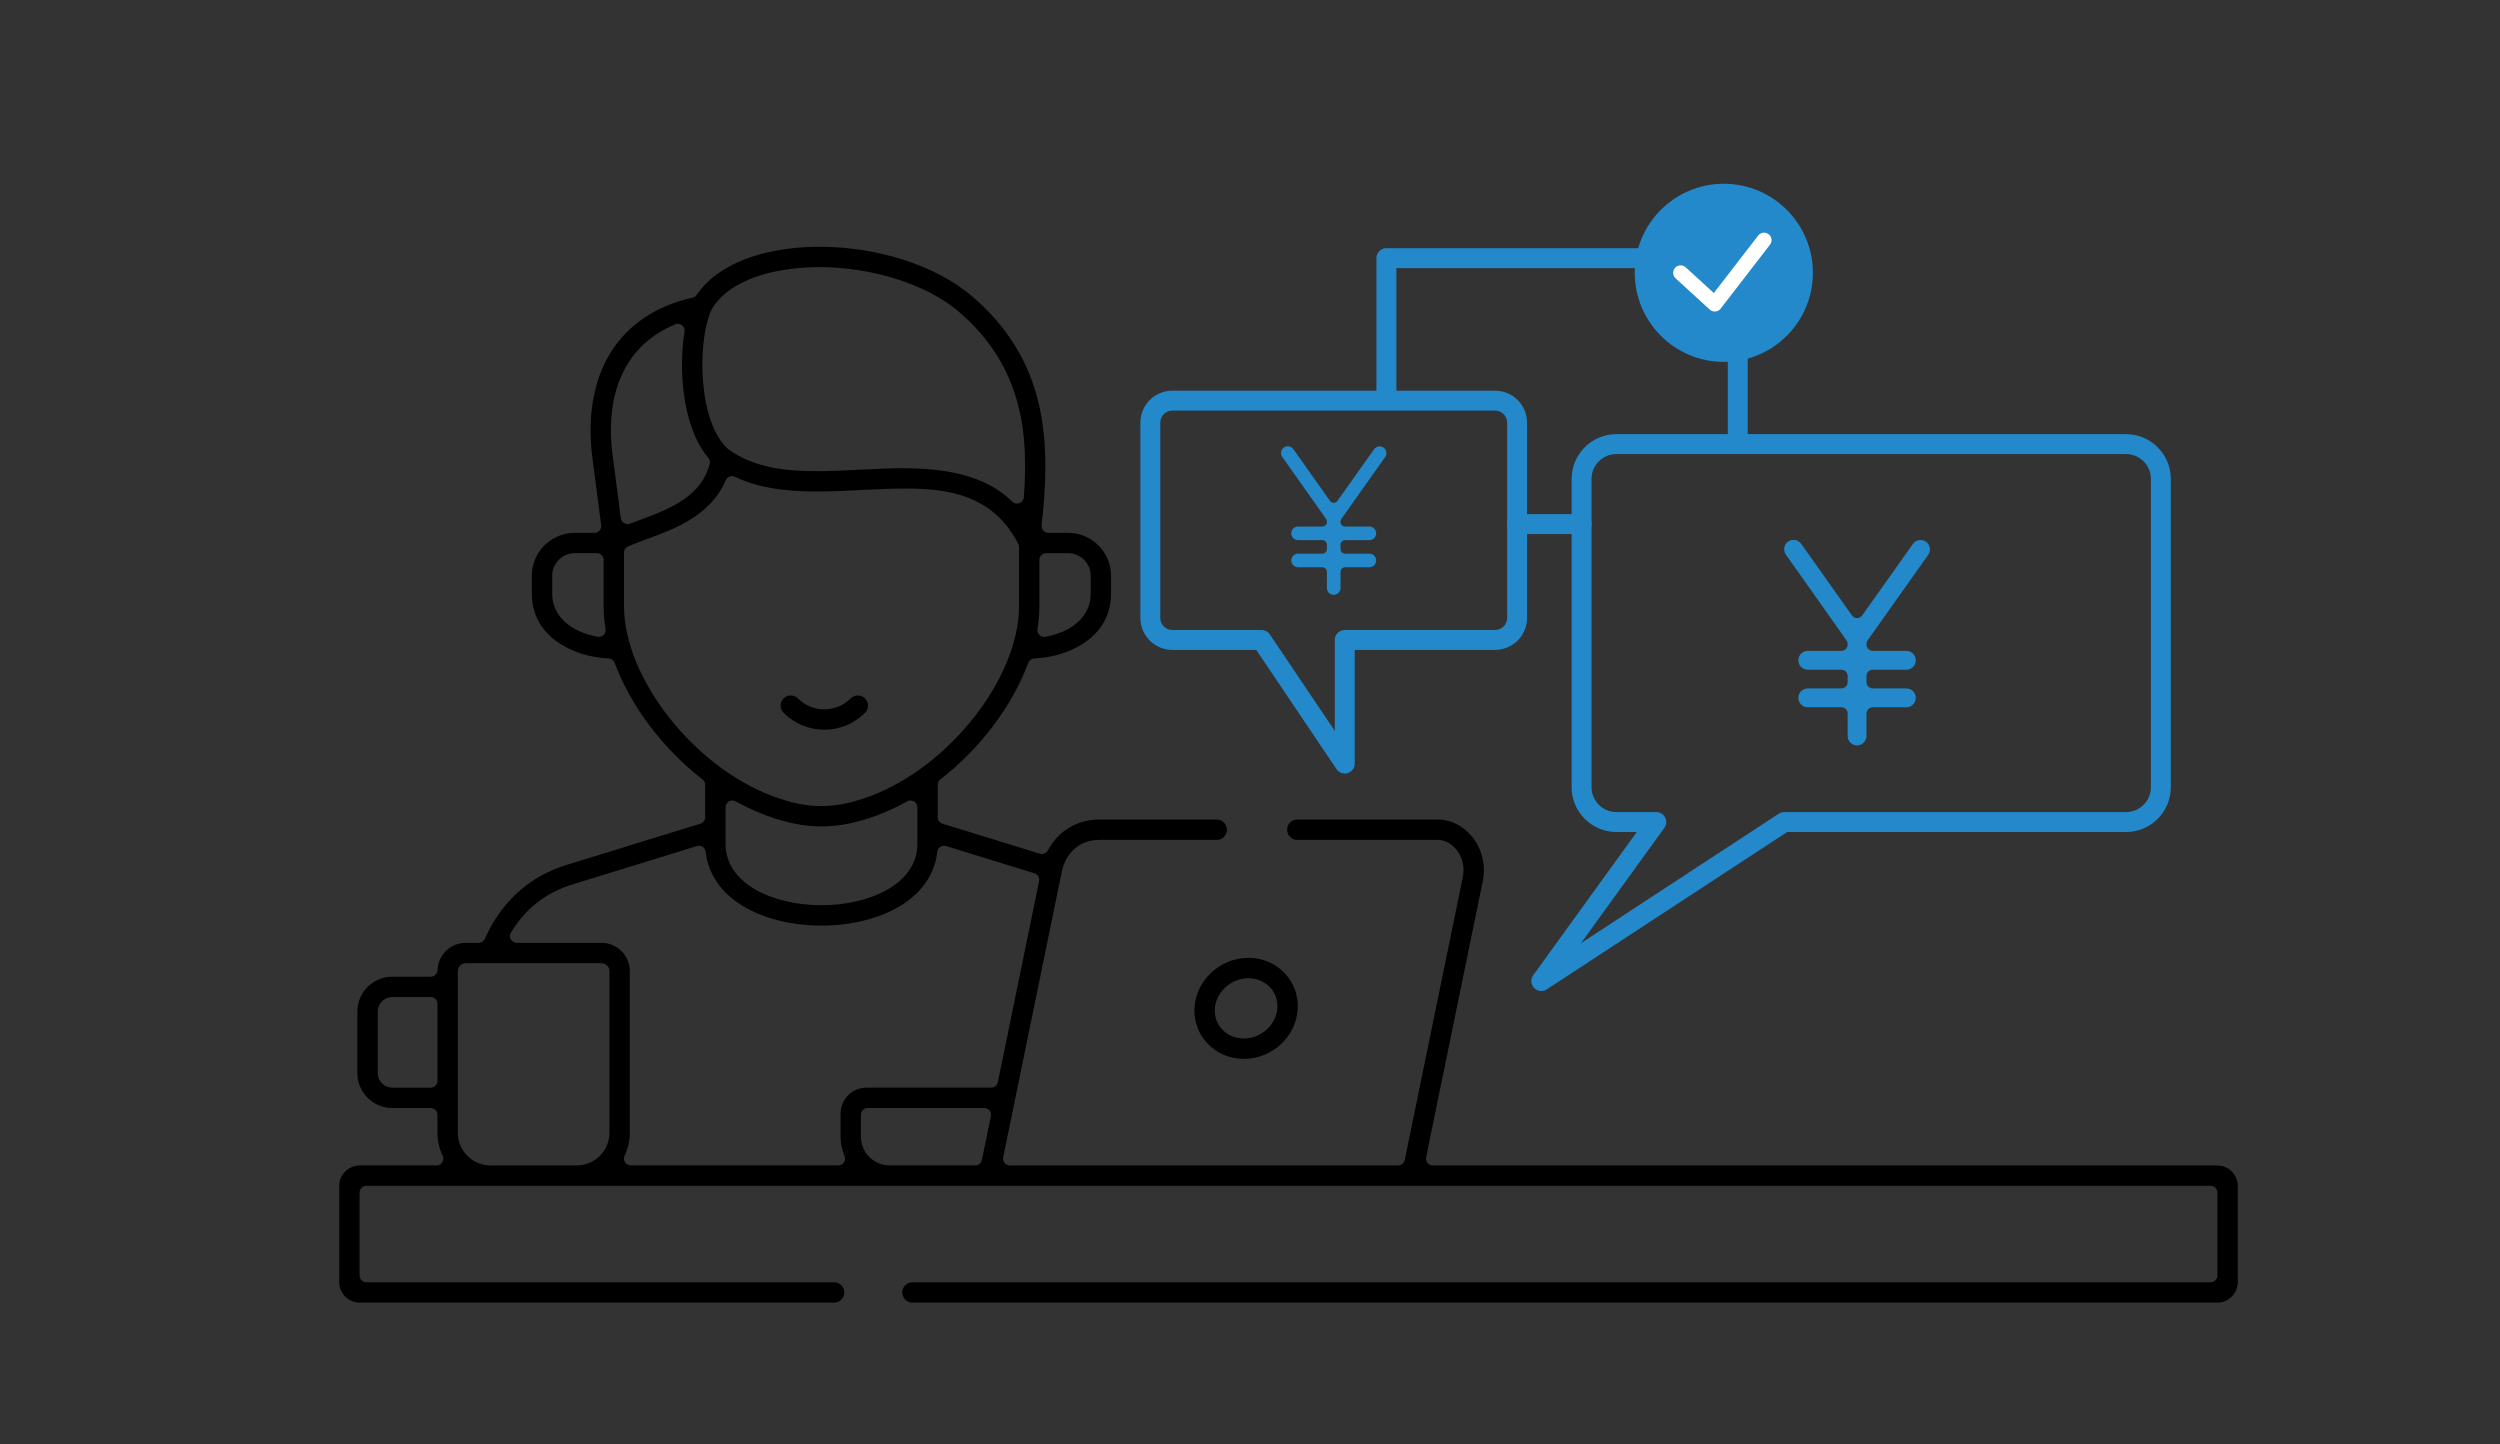 <?xml version="1.0" encoding="UTF-8"?>
<svg id="_レイヤー_1" data-name="レイヤー_1" xmlns="http://www.w3.org/2000/svg" xmlns:xlink="http://www.w3.org/1999/xlink" version="1.1" viewBox="0 0 502 290">
  <rect x="0" y="0" width="502" height="290" fill="#333333" stroke="none"/>
  <!-- Generator: Adobe Illustrator 29.2.1, SVG Export Plug-In . SVG Version: 2.1.0 Build 116)  -->
  <defs>
    <style>
      .st0 {
        stroke: #fff;
        stroke-width: 3px;
      }

      .st0, .st1 {
        fill: none;
        stroke-linecap: round;
        stroke-linejoin: round;
      }

      .st1 {
        stroke: #2389ca;
        stroke-width: 4px;
      }

      .st2 {
        fill: #2389ca;
      }
    </style>
  </defs>
  <g>
    <path d="M165.523,146.525c-3.087,0-5.992-1.204-8.178-3.389-.386-.386-.599-.899-.599-1.445,0-.546.213-1.059.599-1.445.386-.386.899-.599,1.445-.599.546,0,1.06.212,1.446.599,1.413,1.413,3.291,2.192,5.287,2.192,1.999-.002,3.87-.779,5.276-2.19.386-.388.9-.601,1.447-.601.545,0,1.057.212,1.443.597.387.385.6.898.602,1.444.001.546-.211,1.06-.596,1.446-2.178,2.185-5.076,3.39-8.162,3.392h-.01Z"/>
    <path d="M183.217,261.568c-1.127,0-2.044-.917-2.044-2.044s.917-2.044,2.044-2.044h260.679c.753,0,1.363-.61,1.363-1.363v-16.647c0-.753-.61-1.363-1.363-1.363H73.569c-.753,0-1.363.61-1.363,1.363v16.647c0,.753.61,1.363,1.363,1.363h93.925c1.127,0,2.044.917,2.044,2.044s-.917,2.044-2.044,2.044h-95.26c-2.27,0-4.117-1.847-4.117-4.117v-19.302c0-2.277,1.847-4.13,4.118-4.131h15.43c.469,0,.905-.241,1.154-.638s.277-.894.073-1.317c-.696-1.443-1.049-2.992-1.049-4.603v-3.61c0-.753-.61-1.363-1.363-1.363h-7.718c-3.86,0-7.001-3.135-7.001-6.989v-12.388c0-3.854,3.141-6.989,7.001-6.989h7.731c.734,0,1.336-.581,1.362-1.314.109-3.075,2.603-5.485,5.676-5.485h2.573c.538,0,1.025-.316,1.244-.807,3.314-7.423,8.964-12.545,16.339-14.812l26.952-8.31c.572-.177.961-.704.961-1.302v-6.505c0-.421-.195-.818-.527-1.076-8.001-6.213-14.432-14.742-17.643-23.401-.19-.512-.667-.861-1.212-.887-7.428-.356-15.422-4.565-15.422-12.963v-3.657c0-4.748,3.874-8.611,8.636-8.611h3.936c.392,0,.765-.169,1.024-.464.259-.295.378-.686.327-1.075l-1.752-13.433c-1.092-8.361.198-15.746,3.73-21.357,3.479-5.527,9.143-9.295,16.379-10.897.342-.076.641-.28.836-.57,2.885-4.287,8.397-7.413,15.523-8.802,2.877-.561,5.942-.845,9.112-.845,11.689,0,23.39,3.774,30.535,9.848,7.096,6.032,11.52,13.149,13.526,21.76,1.964,8.432,1.323,17.426.546,24.319-.043.385.08.771.338,1.061.259.289.628.455,1.016.455h3.956c4.762,0,8.636,3.863,8.636,8.611v3.657c0,8.404-7.988,12.612-15.41,12.964-.546.026-1.023.375-1.213.887-3.213,8.66-9.648,17.19-17.654,23.403-.333.258-.527.656-.527,1.077v6.503c0,.598.39,1.126.961,1.302l19.561,6.031c.133.041.268.06.401.06.496,0,.967-.272,1.207-.731,2.027-3.877,5.871-6.191,10.282-6.191h23.615c1.127,0,2.044.917,2.044,2.044s-.917,2.044-2.044,2.044h-23.615c-4.57,0-6.889,3.406-7.487,6.324l-11.779,57.408c-.083.401.02.818.279,1.136.259.317.647.501,1.056.501h77.964c.647,0,1.205-.455,1.335-1.089l11.649-56.756c.57-2.773-.562-4.679-1.288-5.568-.999-1.225-2.373-1.957-3.676-1.957h-28.263c-1.127,0-2.044-.917-2.044-2.044s.917-2.044,2.044-2.044h28.263c2.556,0,5.051,1.262,6.845,3.462,2.014,2.47,2.788,5.741,2.124,8.973l-11.366,55.385c-.083.401.02.818.279,1.136.259.317.647.501,1.056.501h157.529c2.27,0,4.117,1.853,4.117,4.13v19.302c0,2.27-1.847,4.117-4.117,4.117H183.217ZM174.237,222.487c-.753,0-1.363.61-1.363,1.363v4.409c0,3.175,2.583,5.759,5.759,5.759h17.193c.647,0,1.205-.455,1.335-1.089l1.807-8.806c.083-.401-.02-.818-.279-1.135-.259-.317-.647-.501-1.056-.501h-23.396ZM93.533,193.412c-.882,0-1.6.718-1.6,1.6v32.449c0,3.616,2.947,6.558,6.57,6.558h17.305c3.623,0,6.57-2.942,6.57-6.558v-32.449c0-.882-.718-1.6-1.6-1.6h-27.246ZM140.344,169.827c-.135,0-.27.02-.401.06l-25.05,7.724c-5.281,1.623-9.418,4.869-12.296,9.646-.254.421-.261.946-.019,1.373.242.428.695.692,1.186.692h17.016c3.136,0,5.688,2.552,5.688,5.688v32.449c0,1.611-.353,3.16-1.049,4.603-.204.422-.176.92.073,1.317s.685.638,1.154.638h41.676c.458,0,.885-.23,1.137-.612.252-.382.296-.865.116-1.286-.524-1.224-.789-2.524-.789-3.861v-4.649c0-2.874,2.332-5.211,5.198-5.211h25.046c.647,0,1.205-.455,1.335-1.089l8.284-40.374c.141-.687-.263-1.369-.933-1.576l-17.755-5.474c-.131-.04-.267-.06-.401-.06-.263,0-.523.076-.747.223-.34.223-.562.585-.607.988-.502,4.5-3.115,8.284-7.557,10.943-4.177,2.501-9.751,3.878-15.697,3.878-5.946,0-11.521-1.377-15.697-3.878-4.441-2.659-7.054-6.443-7.557-10.943-.045-.404-.268-.766-.607-.988-.224-.147-.484-.223-.747-.223ZM78.764,200.211c-1.606,0-2.913,1.301-2.913,2.9v12.388c0,1.6,1.307,2.901,2.913,2.901h7.718c.753,0,1.363-.61,1.363-1.363v-15.463c0-.753-.61-1.363-1.363-1.363h-7.718ZM147.055,160.732c-.239,0-.478.063-.692.189-.416.245-.671.692-.671,1.174v7.369c0,8.079,9.689,12.307,19.26,12.307s19.26-4.228,19.26-12.307v-7.369c0-.483-.255-.929-.671-1.174-.213-.126-.452-.189-.692-.189-.228,0-.455.057-.661.171-2.024,1.122-4.068,2.069-6.075,2.815-4.097,1.519-7.642,2.227-11.155,2.227-3.523,0-7.071-.708-11.166-2.226-2.007-.746-4.052-1.694-6.076-2.816-.206-.114-.433-.171-.661-.171ZM146.976,95.604c-.164,0-.328.029-.484.089-.348.132-.627.402-.772.745-3.002,7.128-10.432,9.844-15.858,11.826-1.324.484-2.693.984-3.775,1.485-.482.223-.79.706-.79,1.237v10.694c0,14.432,13.981,32.286,29.919,38.209,3.626,1.345,6.722,1.97,9.743,1.97,3.012,0,6.104-.626,9.732-1.971,15.944-5.924,29.93-23.778,29.93-38.207v-11.833c0-.216-.051-.43-.15-.623-5.023-9.782-13.914-11.13-22.773-11.13-2.813,0-5.694.146-8.743.301-2.943.149-5.986.303-8.942.303-7.085,0-12.158-.913-16.449-2.961-.185-.088-.386-.133-.587-.133ZM210.071,111.078c-.753,0-1.363.61-1.363,1.363v9.238c0,1.49-.131,3.048-.389,4.629-.071.437.074.882.39,1.192.257.252.601.391.955.391.081,0,.162-.007.244-.022,5.619-1.021,9.109-4.32,9.109-8.611v-3.657c0-2.494-2.041-4.523-4.549-4.523h-4.397ZM115.435,111.078c-2.508,0-4.548,2.029-4.548,4.523v3.657c0,4.291,3.495,7.59,9.122,8.61.081.015.162.022.243.022.354,0,.698-.138.955-.391.316-.31.461-.755.39-1.192-.258-1.584-.389-3.141-.389-4.629v-9.238c0-.753-.61-1.363-1.363-1.363h-4.409ZM136.111,65.02c-.176,0-.353.034-.522.104-9.792,4.059-14.254,13.423-12.564,26.366l1.638,12.564c.054.414.295.781.653.994.214.127.455.192.698.192.165,0,.33-.03.487-.09.604-.231,1.233-.461,1.884-.699l.073-.027c6.715-2.454,12.407-4.995,14.053-11.267.113-.431.008-.889-.28-1.228-3.725-4.382-4.806-11.093-5.119-14.703-.311-3.591-.192-7.266.345-10.627.078-.487-.114-.979-.501-1.284-.245-.193-.543-.293-.844-.293ZM181.441,94.018c13.121,0,18.568,3.596,21.847,6.728.258.246.597.377.941.377.165,0,.33-.03.489-.091.492-.189.831-.645.87-1.171.903-12.175.047-26.134-13.15-37.352-6.341-5.39-17.293-8.872-27.903-8.872-2.905,0-5.702.258-8.314.768-6.591,1.284-11.354,4.091-13.412,7.903-.022.041-.043.084-.061.128-2.843,6.899-2.45,22.361,3.38,27.668.034.031.07.061.107.088,5.299,3.916,12.266,4.418,17.743,4.418,2.851,0,5.858-.153,8.767-.3,2.855-.144,5.792-.293,8.695-.293Z"/>
    <path d="M249.788,212.624c-2.837,0-5.439-1.097-7.326-3.09-1.83-1.932-2.756-4.477-2.609-7.165.303-5.532,5.152-10.032,10.811-10.032,2.83,0,5.426,1.096,7.311,3.087,1.83,1.934,2.757,4.479,2.61,7.169-.287,5.533-5.13,10.032-10.797,10.032ZM250.663,196.425c-3.464,0-6.544,2.824-6.727,6.167-.086,1.556.446,3.024,1.496,4.132,1.106,1.168,2.653,1.812,4.356,1.812,3.466,0,6.541-2.821,6.714-6.161.086-1.559-.446-3.031-1.496-4.14-1.106-1.167-2.648-1.809-4.342-1.809Z"/>
  </g>
  <path class="st2" d="M372.898,149.681c-1.043,0-1.891-.848-1.891-1.891v-4.509c0-.697-.565-1.262-1.262-1.262h-6.747c-1.043,0-1.891-.848-1.891-1.891s.848-1.891,1.891-1.891h6.747c.697,0,1.262-.565,1.262-1.262v-1.23c0-.697-.565-1.262-1.262-1.262h-6.747c-1.043,0-1.891-.848-1.891-1.891s.848-1.891,1.891-1.891h6.747c.697,0,1.262-.565,1.262-1.262v-.126c0-.261-.081-.515-.232-.728l-12.171-17.217c-.598-.848-.395-2.025.453-2.623.32-.226.694-.345,1.083-.345.613,0,1.189.298,1.541.797l10.187,14.382c.236.334.62.532,1.029.532h.001c.409,0,.792-.198,1.029-.532l10.185-14.347c.354-.502.931-.801,1.543-.801.389,0,.763.119,1.082.344.412.291.685.723.771,1.219s-.027.995-.317,1.406l-12.171,17.183c-.151.213-.232.468-.232.729v.126c0,.697.565,1.262,1.262,1.262h6.749c1.043,0,1.891.848,1.891,1.891s-.848,1.891-1.891,1.891h-6.749c-.697,0-1.262.565-1.262,1.262v1.23c0,.697.565,1.262,1.262,1.262h6.749c1.043,0,1.891.848,1.891,1.891s-.848,1.891-1.891,1.891h-6.749c-.697,0-1.262.565-1.262,1.262v4.509c0,1.043-.848,1.891-1.891,1.891Z"/>
  <path class="st2" d="M267.81,119.445c-.754,0-1.367-.613-1.367-1.367v-3.259c0-.504-.408-.912-.912-.912h-4.877c-.754,0-1.367-.613-1.367-1.367s.613-1.367,1.367-1.367h4.877c.504,0,.912-.408.912-.912v-.889c0-.504-.408-.912-.912-.912h-4.877c-.754,0-1.367-.613-1.367-1.367s.613-1.367,1.367-1.367h4.877c.504,0,.912-.408.912-.912v-.091c0-.189-.058-.373-.167-.526l-8.797-12.444c-.432-.613-.285-1.463.328-1.896.231-.163.502-.249.783-.249.443,0,.859.216,1.114.576l7.363,10.395c.171.241.448.385.744.385h0c.296,0,.573-.143.744-.384l7.362-10.37c.256-.363.673-.579,1.115-.579.281,0,.551.086.782.249.298.21.495.523.557.881s-.019.719-.229,1.016l-8.797,12.42c-.109.154-.168.338-.168.527v.091c0,.504.408.912.912.912h4.878c.754,0,1.367.613,1.367,1.367s-.613,1.367-1.367,1.367h-4.878c-.504,0-.912.408-.912.912v.889c0,.504.408.912.912.912h4.878c.754,0,1.367.613,1.367,1.367s-.613,1.367-1.367,1.367h-4.878c-.504,0-.912.408-.912.912v3.259c0,.754-.613,1.367-1.367,1.367Z"/>
  <path class="st1" d="M426.898,89.175h-102.312c-3.868,0-7.004,3.136-7.004,7.004v61.886c0,3.868,3.136,7.004,7.004,7.004h7.994l-23.086,31.926,48.767-31.926h68.636c3.868,0,7.004-3.136,7.004-7.004v-61.886c0-3.868-3.136-7.004-7.004-7.004Z"/>
  <path class="st1" d="M235.421,80.449h64.779c2.449,0,4.435,1.986,4.435,4.435v39.184c0,2.449-1.986,4.435-4.435,4.435h-30.171s0,24.822,0,24.822l-16.708-24.822h-17.9c-2.449,0-4.435-1.986-4.435-4.435v-39.184c0-2.449,1.986-4.435,4.435-4.435Z"/>
  <line class="st1" x1="304.635" y1="105.24" x2="317.582" y2="105.24"/>
  <polyline class="st1" points="278.39 79.026 278.39 51.835 348.941 51.835 348.941 87.835"/>
  <circle class="st2" cx="346.142" cy="54.781" r="17.883"/>
  <polyline class="st0" points="337.474 54.781 344.325 61.05 354.224 48.22"/>
</svg>
